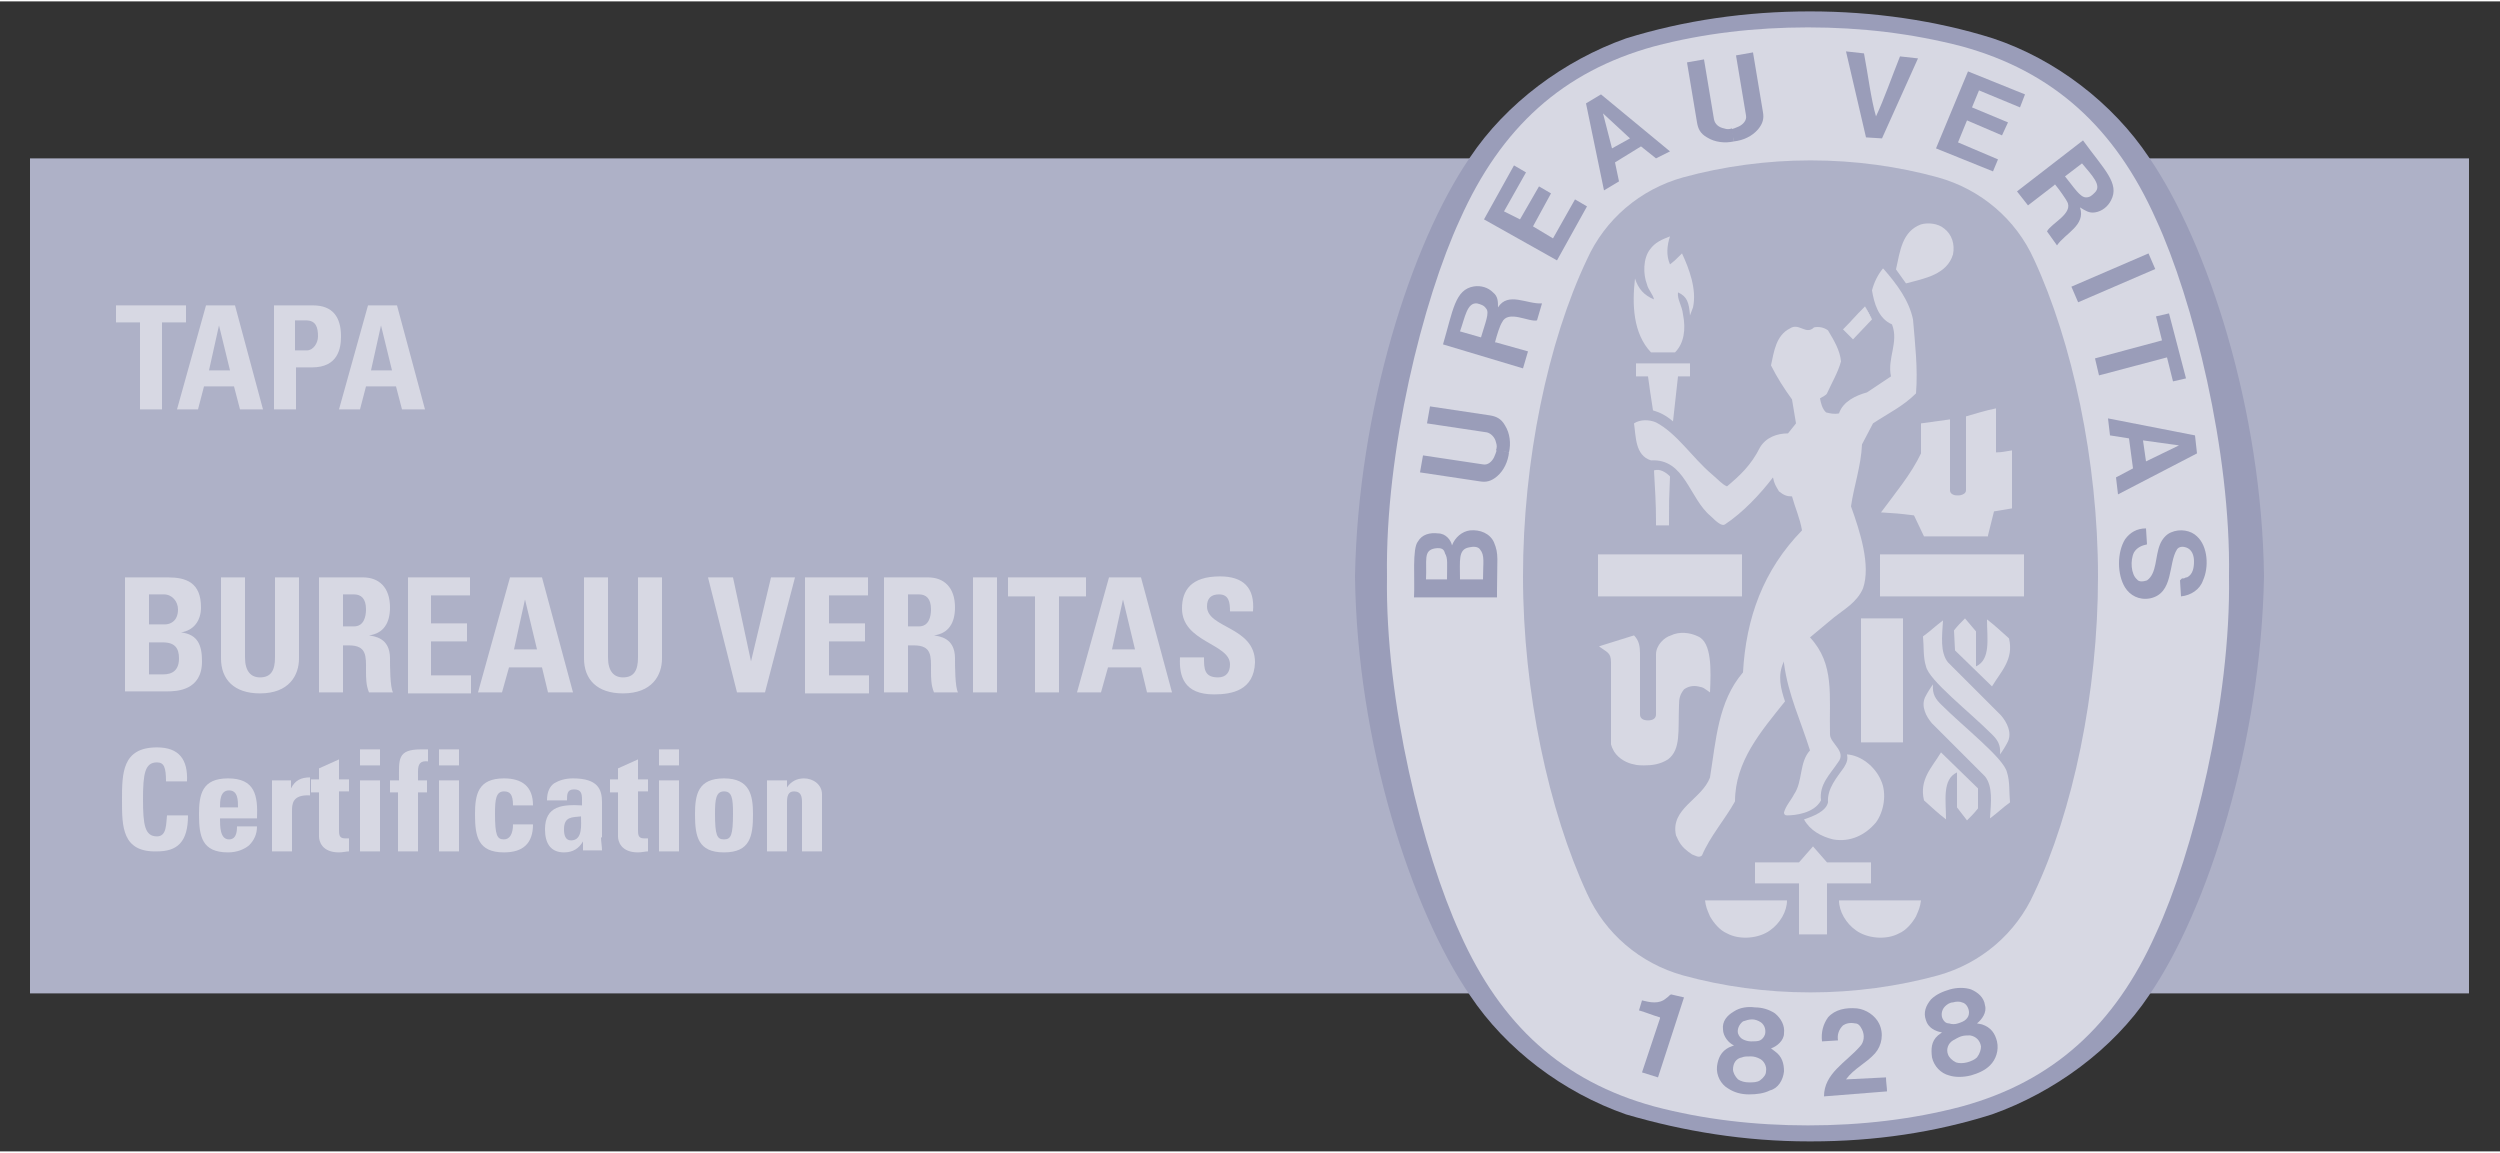<?xml version="1.0" encoding="utf-8"?>
<!-- Generator: Adobe Illustrator 23.0.3, SVG Export Plug-In . SVG Version: 6.00 Build 0)  -->
<svg xmlns="http://www.w3.org/2000/svg" xmlns:xlink="http://www.w3.org/1999/xlink" version="1.1" id="Ebene_1" x="0px" y="0px" viewBox="0 0 250 115" style="enable-background:new 0 0 250 115;" xml:space="preserve" width="180" height="83">
<rect x="0" y="0" width="250" height="115" fill="#333333" stroke="none"/>
<style type="text/css">
	.st0{fill:#AEB1C7;}
	.st1{enable-background:new    ;}
	.st2{fill:#D7D8E3;}
	.st3{fill:#9A9DB9;}
	.st4{fill:#FFFFFF;}
</style>
<g>
	<rect x="3" y="15.7" class="st0" width="243.9" height="83.5"/>
	<g class="st1">
		<path class="st2" d="M18.6,30.4v1.7h-2.4v8.7H14v-8.7h-2.4v-1.7H18.6z"/>
		<path class="st2" d="M17.7,40.8l2.9-10.4h2.9l2.8,10.4H24l-0.6-2.3h-3l-0.6,2.3H17.7z M21.9,32.4L21.9,32.4l-1,4.5H23L21.9,32.4z"/>
		<path class="st2" d="M27.4,30.4h3.9c2,0,2.8,1.2,2.8,3.1c0,1.2-0.3,3.1-2.9,3.1h-1.6v4.2h-2.2V30.4z M29.5,34.9h1.2    c0.6,0,1.1-0.7,1.1-1.4c0-0.9-0.2-1.6-1.2-1.6h-1.1V34.9z"/>
		<path class="st2" d="M33.9,40.8l2.9-10.4h2.9l2.8,10.4h-2.3l-0.6-2.3h-3L36,40.8H33.9z M38.1,32.4L38.1,32.4l-1,4.5h2.1L38.1,32.4    z"/>
	</g>
	<g class="st1">
		<path class="st2" d="M12.5,69.1V57.6h4.3c1.8,0,3.3,0.5,3.3,3c0,1.3-0.7,2.3-2,2.5v0c1.7,0.2,2.1,1.3,2.1,2.9c0,2.9-2.5,3-3.5,3    H12.5z M14.9,62.3h1.6c0.5,0,1.3-0.3,1.3-1.5c0-0.8-0.6-1.5-1.4-1.5h-1.5V62.3z M14.9,67.3h1.3c0.5,0,1.7,0,1.7-1.6    c0-1-0.4-1.6-1.6-1.6h-1.4V67.3z"/>
		<path class="st2" d="M29.9,57.6v8.1c0,1.7-1,3.5-3.9,3.5c-2.6,0-3.9-1.4-3.9-3.5v-8.1h2.4v8c0,1.4,0.6,2,1.5,2    c1.1,0,1.5-0.7,1.5-2v-8H29.9z"/>
		<path class="st2" d="M34.3,69.1h-2.4V57.6h4.4c1.6,0,2.7,1,2.7,3c0,1.5-0.6,2.6-2.1,2.8v0c0.5,0.1,2.1,0.2,2.1,2.3    c0,0.7,0,2.9,0.3,3.4h-2.4c-0.3-0.7-0.3-1.5-0.3-2.2c0-1.4,0.1-2.5-1.7-2.5h-0.6V69.1z M34.3,62.5h1.1c1,0,1.2-1,1.2-1.7    c0-1.1-0.5-1.5-1.2-1.5h-1.1V62.5z"/>
		<path class="st2" d="M40.8,69.1V57.6H47v1.8h-3.9v2.8h3.6v1.8h-3.6v3.4h4v1.8H40.8z"/>
		<path class="st2" d="M47.8,69.1L51,57.6h3.2l3.1,11.5h-2.5l-0.6-2.5h-3.3l-0.7,2.5H47.8z M52.5,59.8L52.5,59.8l-1.1,5h2.3    L52.5,59.8z"/>
		<path class="st2" d="M66.2,57.6v8.1c0,1.7-1,3.5-3.9,3.5c-2.6,0-3.9-1.4-3.9-3.5v-8.1h2.4v8c0,1.4,0.6,2,1.5,2    c1.1,0,1.5-0.7,1.5-2v-8H66.2z"/>
		<path class="st2" d="M70.8,57.6h2.5l1.8,8.4h0l2-8.4h2.4l-3,11.5h-2.8L70.8,57.6z"/>
		<path class="st2" d="M80.5,69.1V57.6h6.3v1.8h-3.9v2.8h3.6v1.8h-3.6v3.4h4v1.8H80.5z"/>
		<path class="st2" d="M90.8,69.1h-2.4V57.6h4.4c1.6,0,2.7,1,2.7,3c0,1.5-0.6,2.6-2.1,2.8v0c0.5,0.1,2.1,0.2,2.1,2.3    c0,0.7,0,2.9,0.3,3.4h-2.4c-0.3-0.7-0.3-1.5-0.3-2.2c0-1.4,0.1-2.5-1.7-2.5h-0.6V69.1z M90.8,62.5h1.1c1,0,1.2-1,1.2-1.7    c0-1.1-0.5-1.5-1.2-1.5h-1.1V62.5z"/>
		<path class="st2" d="M97.3,69.1V57.6h2.4v11.5H97.3z"/>
		<path class="st2" d="M108.6,57.6v1.9h-2.7v9.6h-2.4v-9.6h-2.7v-1.9H108.6z"/>
		<path class="st2" d="M107.7,69.1l3.2-11.5h3.2l3.1,11.5h-2.5l-0.6-2.5h-3.3l-0.7,2.5H107.7z M112.3,59.8L112.3,59.8l-1.1,5h2.3    L112.3,59.8z"/>
		<path class="st2" d="M121.4,69.3c-3,0-3.5-1.8-3.4-3.7h2.4c0,1.1,0,2,1.4,2c0.8,0,1.2-0.5,1.2-1.3c0-2.1-4.8-2.2-4.8-5.6    c0-1.8,0.9-3.2,3.8-3.2c2.3,0,3.5,1.1,3.3,3.5h-2.3c0-0.9-0.1-1.7-1.1-1.7c-0.8,0-1.2,0.4-1.2,1.2c0,2.2,4.8,2,4.8,5.6    C125.4,68.9,123.2,69.3,121.4,69.3z"/>
	</g>
	<g class="st1">
		<path class="st2" d="M12.2,79.9c0-2.7,0-5.3,3.5-5.3c2.2,0,3.1,1.2,3,3.4h-2.1c0-1.4-0.2-1.9-0.9-1.9c-1.2,0-1.4,1.1-1.4,3.7    c0,2.6,0.2,3.7,1.4,3.7c1,0,0.9-1.3,1-2.1h2.1c0,2.7-1.1,3.6-3.1,3.6C12.2,85.1,12.2,82.5,12.2,79.9z"/>
		<path class="st2" d="M22,81.7c0,0.8,0,2.1,0.9,2.1c0.7,0,0.8-0.7,0.8-1.3h2c0,0.8-0.3,1.4-0.8,1.9c-0.5,0.4-1.2,0.7-2.1,0.7    c-2.6,0-2.9-1.6-2.9-3.8c0-2,0.3-3.6,2.9-3.6c2.7,0,3,1.7,2.9,4H22z M23.8,80.6c0-0.7,0-1.7-0.9-1.7c-0.9,0-0.9,1.1-0.9,1.7H23.8z    "/>
		<path class="st2" d="M29.1,77.8v0.9h0c0.4-0.8,1-1.1,1.9-1.1v1.8c-1.8-0.1-1.8,0.9-1.8,1.6V85h-2v-7.1H29.1z"/>
		<path class="st2" d="M31.1,77.8h0.8v-1.1l2-0.9v2h1v1.2h-1v3.8c0,0.5,0,0.9,0.6,0.9c0.1,0,0.3,0,0.4,0V85c-0.3,0-0.6,0.1-1,0.1    c-1.7,0-2-1.1-2-1.6v-4.4h-0.8V77.8z"/>
		<path class="st2" d="M38,74.8v1.6h-2v-1.6H38z M38,85h-2v-7.1h2V85z"/>
		<path class="st2" d="M42.8,76c-0.8-0.1-1,0.3-1,1v0.9h0.9v1.2h-0.9V85h-2v-5.9H39v-1.2h0.9c0-2.1-0.2-3.1,2.2-3.1    c0.2,0,0.5,0,0.7,0V76z"/>
		<path class="st2" d="M45.9,74.8v1.6h-2v-1.6H45.9z M45.9,85h-2v-7.1h2V85z"/>
		<path class="st2" d="M51.3,80.4c0-1.1-0.3-1.4-0.9-1.4c-0.8,0-0.9,0.8-0.9,2.2c0,2.2,0.2,2.6,0.9,2.6c0.6,0,0.9-0.6,0.9-1.5h2    c0,1.9-1,2.8-2.9,2.8c-2.6,0-2.9-1.6-2.9-3.8c0-2,0.3-3.6,2.9-3.6c1.8,0,2.9,0.8,2.9,2.7H51.3z"/>
		<path class="st2" d="M60.1,83.6c0,0.4,0.1,0.9,0.1,1.3h-1.9L58.3,84h0c-0.4,0.7-1,1.1-1.9,1.1c-1.4,0-1.9-1-1.9-2.3    c0-2.4,1.8-2.5,3.7-2.4v-0.6c0-0.6-0.1-1-0.8-1c-0.7,0-0.7,0.5-0.7,1.1h-2c0-0.9,0.3-1.4,0.7-1.7c0.5-0.3,1.1-0.5,1.9-0.5    c2.5,0,2.9,1.1,2.9,2.4V83.6z M56.4,82.8c0,0.5,0.1,1.1,0.7,1.1c1.2,0,1-1.6,1-2.4C57.2,81.6,56.4,81.5,56.4,82.8z"/>
		<path class="st2" d="M61,77.8h0.8v-1.1l2-0.9v2h1v1.2h-1v3.8c0,0.5,0,0.9,0.6,0.9c0.1,0,0.3,0,0.4,0V85c-0.3,0-0.6,0.1-1,0.1    c-1.7,0-2-1.1-2-1.6v-4.4H61V77.8z"/>
		<path class="st2" d="M67.9,74.8v1.6h-2v-1.6H67.9z M67.9,85h-2v-7.1h2V85z"/>
		<path class="st2" d="M69.5,81.3c0-2,0.3-3.6,2.9-3.6s2.9,1.7,2.9,3.6c0,2.2-0.3,3.8-2.9,3.8S69.5,83.5,69.5,81.3z M73.3,81.2    c0-1.5-0.1-2.2-0.9-2.2s-0.9,0.8-0.9,2.2c0,2.2,0.2,2.6,0.9,2.6C73.1,83.8,73.3,83.4,73.3,81.2z"/>
		<path class="st2" d="M78.7,78.6L78.7,78.6c0.4-0.6,1-0.9,1.7-0.9c0.9,0,1.8,0.6,1.8,1.6V85h-2v-4.9c0-0.6-0.1-1.1-0.8-1.1    c-0.6,0-0.7,0.5-0.7,1.1V85h-2v-7.1h2V78.6z"/>
	</g>
	<g>
		<path class="st3" d="M181,114h0.1c6.4,0,12.4-0.9,18.1-2.7l0,0c6.2-2.2,12.1-6.5,15.7-11.9l0,0c5.9-8.6,11.2-25.3,11.5-41.9v0    c-0.2-16.6-5.6-33.3-11.5-41.9l0,0c-3.6-5.4-9.3-9.8-15.6-11.9l0,0C193.6,1.9,187.3,1,181,1l0,0c-6.4,0-12.6,0.9-18.4,2.7l0,0    c-6.2,2.2-12,6.5-15.6,11.9l0,0c-5.9,8.6-11.2,25.3-11.5,41.9v0c0.2,16.6,5.6,33.3,11.5,41.9l0,0c3.6,5.4,9.3,9.7,15.6,11.9l0,0    c5.8,1.7,11.9,2.7,18.3,2.7H181z"/>
		<path class="st2" d="M222.9,57.5c0.2,12.5-3.6,27.7-7.3,35.7c-4.1,9.2-10.3,14.8-19.4,17.3c-4.9,1.3-10.1,1.9-15.4,1.9l0,0    c-5.3,0-10.5-0.6-15.4-1.9c-9.1-2.5-15.3-8.1-19.4-17.3c-3.7-8.1-7.5-23.2-7.3-35.7l0,0c-0.2-12.5,3.6-27.7,7.3-35.7    c4.1-9.2,10.3-14.8,19.4-17.3c4.9-1.3,10.1-1.9,15.4-1.9l0,0c5.3,0,10.4,0.6,15.4,1.9c9.1,2.5,15.3,8.1,19.4,17.3    C219.3,29.8,223.1,45,222.9,57.5L222.9,57.5z"/>
		<path class="st0" d="M181.1,15.9c4.4,0,8.7,0.6,12.7,1.7l0,0c4.3,1.2,7.8,4.2,9.6,8.2c3.8,8.2,6.4,20.1,6.4,31.7l0,0    c0,11.6-2.5,23.5-6.4,31.7c-1.8,4-5.3,7-9.6,8.2l0,0c-4,1.1-8.4,1.7-12.7,1.7h-0.1c-4.4,0-8.7-0.6-12.7-1.7l0,0    c-4.3-1.2-7.8-4.2-9.6-8.2c-3.8-8.2-6.4-20.1-6.4-31.7l0,0c0-11.6,2.5-23.5,6.4-31.7c1.8-4,5.3-7,9.6-8.2l0,0    c4-1.1,8.4-1.7,12.7-1.7C180.9,15.9,181.1,15.9,181.1,15.9z"/>
		<path class="st4" d="M187.2,31.8c-0.6-1-0.1-0.1-0.7-1.3"/>
		<rect x="159.8" y="55.3" class="st2" width="14.4" height="4.2"/>
		<g>
			<path class="st2" d="M171,91.5c-0.3-0.7-0.4-0.9-0.5-1.6c3,0,5,0,8.2,0c0,1.1-0.7,2.3-1.7,3c-1.1,0.8-3,1-4.3,0.3     C172,92.9,171.4,92.2,171,91.5z"/>
			<path class="st2" d="M179.9,88.2l-4.4,0v-2.1l4.4,0l1.4-1.6c0.7,0.8,0.7,0.8,1.4,1.6h4.4v2.1l-4.4,0c0,2.2,0,2.5,0,5.1     c-0.9,0-2,0-2.8,0L179.9,88.2L179.9,88.2z"/>
			<path class="st2" d="M180.4,81.8c0.9-0.3,2.2-0.8,2.4-1.7c-0.1-1.4,0.9-2.5,1.6-3.5c0.3-0.5,0.4-0.8,0.3-1.3     c1.4,0.1,2.8,1.2,3.4,2.6c0.6,1.3,0.3,3.1-0.5,4.2c-1.1,1.3-2.6,2-4.3,1.7C182.1,83.5,181,82.9,180.4,81.8z"/>
			<path class="st2" d="M169.8,63.5c-0.8-0.4-1.9-0.5-2.7-0.1c-0.7,0.2-1.5,1-1.5,1.9c0,2.5,0,3.3,0,6c0,0.4-0.3,0.6-0.8,0.6     c-0.5,0-0.8-0.2-0.8-0.6v-6.1c0-0.7-0.1-1.3-0.6-1.8l-3.2,1l-0.3,0.1c0.8,0.6,1.2,0.6,1.2,1.6l0,7.8l0,0.4l0.1,0.3l0.1,0.2     l0.1,0.2c0.5,0.8,1.4,1.2,2,1.3c0.3,0.1,0.8,0.1,1,0.1c0.8,0,1.6-0.1,2.4-0.6c1.3-1,1-2.8,1.1-5.4c0-0.7,0.1-1.1,0.5-1.6     c0.4-0.3,0.9-0.4,1.4-0.3c0.6,0.1,0.6,0.2,1.2,0.6C171.1,66.9,171.2,64.1,169.8,63.5z"/>
			<path class="st2" d="M199.2,73.3c-2.3-2.3-6.3-5.4-6.6-6.8c-0.3-0.9-0.2-2-0.3-3c0.7-0.5,1.2-1,2-1.6c-0.1,1.6-0.3,3.2,0.5,4.2     c1.9,1.9,3.6,3.6,5.3,5.3c0.6,0.7,1.1,1.7,0.7,2.6c-0.2,0.4-0.5,0.9-0.8,1.3C200.1,74.3,199.7,73.8,199.2,73.3z"/>
			<path class="st2" d="M186.1,61.7c1.8,0,2.3,0,4.2,0v12.4h-4.2L186.1,61.7z"/>
			<path class="st2" d="M195.4,62.9c0.4-0.5,0.6-0.7,1.1-1.2l1.1,1.3v3.5l0,0c1.5-0.7,1.1-2.8,1.1-4.7c0.9,0.7,1.3,1.1,2.2,1.9     c0.5,2.1-0.8,3.3-1.7,4.8l-3.7-3.6L195.4,62.9L195.4,62.9z"/>
			<path class="st2" d="M198.8,53.4l0.6-2.4l1.8-0.3l0-5.8c-0.7,0.1-1,0.2-1.6,0.2v-4.4c-1,0.2-2,0.5-3,0.8v7.4l0,0     c0,0.4-0.6,0.5-0.7,0.5h-0.2c-0.4,0-0.7-0.2-0.7-0.5c0-2.7,0-4.6,0-7.1l-2.9,0.4v3c-1,2.1-2.6,4-4,5.9c1.6,0.1,1.7,0.1,3.3,0.3     l1,2.1H198.8z"/>
			<path class="st2" d="M165.6,52c0-1.9-0.1-3.2-0.2-5.1c0.6-0.2,1.2,0.2,1.6,0.6c-0.1,2.4-0.1,2.4-0.1,4.9h-1.3L165.6,52z"/>
			<path class="st2" d="M165.3,40.9c-0.3-1.9-0.3-2-0.5-3.4c-0.5,0-0.6,0-1.2,0v-1.3c2.1,0,3.3,0,5.4,0l0,1.3c-0.5,0-0.7,0-1.2,0     l-0.5,4.5C166.6,41.4,166,41.1,165.3,40.9z"/>
			<path class="st2" d="M165.1,35.1c-1.8-1.9-1.9-4.8-1.6-7.4l0,0c0.3,1,0.9,1.7,1.9,2.1c-0.1-0.5-0.6-1-0.7-1.5     c-0.4-1-0.4-2.6,0.3-3.5c0.5-0.7,1.2-1,2-1.3c-0.3,0.9-0.4,1.9,0,2.8c0.5-0.4,0.5-0.4,0.9-0.8c0.1-0.1,0.2-0.2,0.3-0.3     c0.7,1.5,1.5,3.6,1.1,5.4l-0.3,0.8c-0.1-1.3-0.3-1.9-1.2-2.3c-0.1,0.7,0.4,1.3,0.5,2.2c0.3,1.5,0.1,2.9-0.8,3.8L165.1,35.1     L165.1,35.1z"/>
			<g>
				<path class="st2" d="M187.2,31.8l-1.9,2c-0.5-0.5-0.5-0.5-1-1c1-1,1-1.1,2.2-2.3"/>
			</g>
			<path class="st2" d="M189.6,26.8c0.4-1.8,0.6-3.8,2.5-4.5c0.7-0.2,1.7-0.1,2.3,0.4c0.8,0.6,1.1,1.6,0.9,2.6     c-0.6,2-2.8,2.4-4.7,2.9L189.6,26.8z"/>
			<polygon class="st2" points="202.4,55.3 202.4,59.5 188,59.5 188,55.3    "/>
			<path class="st2" d="M167.6,83.4c-0.6-2.7,2.6-3.6,3.4-5.8c0.6-3.7,0.8-7.6,3.3-10.5c0.3-5.4,2-10.2,5.9-14.2     c-0.2-1.2-0.7-2.3-1-3.4c-0.5,0-0.8-0.1-1.3-0.5c-0.3-0.5-0.5-0.8-0.6-1.4c-1.3,1.7-3,3.5-4.8,4.7c-0.3,0.2-0.8-0.2-1.4-0.8     c-2.2-1.8-2.6-5.8-6-5.6c-1.6-0.5-1.5-2.4-1.7-3.7c0.6-0.4,1.5-0.4,2.2-0.1c2.1,1.1,3.6,3.5,5.6,5.2c0.5,0.4,1,1,1.5,1.2     c1.3-1.1,2.4-2.1,3.3-3.9c0.6-1,1.7-1.4,2.8-1.4l0.8-1l-0.4-2.4c-0.8-1.1-1.5-2.2-2.1-3.4c0.3-1.4,0.5-3,1.9-3.7     c0.9-0.6,1.6,0.7,2.4-0.1c0.5-0.1,1,0,1.4,0.3c0.6,1,1.2,2,1.3,3.1c-0.3,1.1-0.9,2.1-1.4,3.2c-0.1,0.2-0.4,0.3-0.7,0.5     c0.1,0.5,0.2,1,0.6,1.4c0.4,0.1,0.8,0.2,1.3,0.1c0.4-1.2,1.7-1.8,2.8-2.1l2.4-1.6c-0.4-1.8,0.8-3.4,0.1-5.2     c-1.4-0.6-1.8-2.2-2-3.4c0.2-0.8,0.6-1.6,1.1-2.2l0.1,0.1c1.3,1.5,2.5,3.1,2.9,5c0.2,2.4,0.5,4.9,0.3,7.4c-1.3,1.3-2.8,2-4.3,3     l-1.1,2.1c-0.1,2.2-0.8,4.1-1.1,6.2c0.9,2.5,2,5.9,1.2,8.2c-0.6,1.4-1.9,2.1-2.9,2.9l-2.4,2c2.5,2.7,1.9,5.8,2,9.7     c0,0.9,1.7,1.7,0.8,2.8c-0.8,1.2-1.9,2.2-1.7,3.8c-0.7,1.3-2.6,1.5-3.4,1.5c-0.2,0-0.3-0.1-0.3-0.3c0.2-0.7,0.7-1.2,1-1.8     c0.9-1.3,0.5-3.2,1.6-4.4c-0.9-2.9-2.2-5.6-2.6-8.7l0-0.2c-0.7,1.4-0.3,2.8,0.1,4c-2.4,3-5,6-5,10c-1,1.8-2.5,3.5-3.3,5.4     c-0.3,0.3-0.7,0-1-0.1C168,84.5,167.9,84,167.6,83.4z"/>
			<path class="st2" d="M194.1,70.3c2.3,2.3,6.3,5.4,6.6,6.8c0.3,0.9,0.2,2,0.3,3c-0.7,0.5-1.2,1-2,1.6c0.1-1.6,0.3-3.2-0.5-4.2     c-1.9-1.9-3.6-3.6-5.3-5.3c-0.6-0.7-1.1-1.7-0.7-2.6c0.2-0.4,0.5-0.9,0.8-1.3C193.2,69.3,193.6,69.8,194.1,70.3z"/>
			<path class="st2" d="M197.8,80.7c-0.4,0.5-0.6,0.7-1.1,1.2l-1-1.3v-3.5l0,0c-1.5,0.7-1.1,2.8-1.1,4.7c-0.9-0.7-1.3-1.1-2.2-1.9     c-0.5-2.1,0.8-3.3,1.7-4.8l3.7,3.6L197.8,80.7L197.8,80.7z"/>
			<path class="st2" d="M191.6,91.5c0.3-0.7,0.4-0.9,0.5-1.6c-3,0-5,0-8.2,0c0,1.1,0.7,2.3,1.7,3c1.1,0.8,3,1,4.3,0.3     C190.6,92.9,191.2,92.2,191.6,91.5z"/>
		</g>
		<g>
			<g>
				<path class="st3" d="M182.4,109.5c0-2.3,2.2-3.4,3.6-5c0.4-0.4,0.5-1.1,0.2-1.7c-0.2-0.4-0.4-0.6-0.7-0.6      c-0.5-0.1-0.9,0-1.2,0.2c-0.4,0.4-0.6,0.9-0.5,1.5l-1.6,0.1c-0.1-0.9,0.1-1.7,0.6-2.4c0.7-0.8,1.8-1,2.9-0.9      c0.9,0.1,1.8,0.7,2.2,1.5c0.5,1,0.3,2.2-0.4,3c-0.9,1-2.1,1.5-2.9,2.6l4-0.2c0,0.5,0.1,1,0.1,1.4L182.4,109.5z"/>
				<path class="st3" d="M168.4,99.6L168.4,99.6l-2.6,8l-1.6-0.5l1.8-5.4l0-0.1c-0.7-0.2-1.4-0.5-2.1-0.7l0.3-1      c0.8,0.2,1.7,0.4,2.4-0.2c0.3-0.2,0.3-0.3,0.5-0.4L168.4,99.6z"/>
				<g>
					<path class="st3" d="M199.7,104c-0.2-0.8-0.6-1.4-1.5-1.7l-0.5-0.1c0.5-0.4,1-1.1,0.8-1.8c-0.1-0.8-0.7-1.3-1.4-1.6       c-0.6-0.2-1.4-0.2-2.1,0c-0.7,0.2-1.4,0.5-1.9,1c-0.5,0.6-0.8,1.3-0.5,2.1c0.2,0.7,0.9,1.1,1.6,1.2l-0.4,0.3       c-0.7,0.6-0.7,1.4-0.6,2.2c0.2,0.9,0.9,1.6,1.7,1.8c0.6,0.2,1.4,0.2,2.2,0c0.7-0.2,1.4-0.5,1.9-1       C199.6,105.8,199.9,104.9,199.7,104z M194.3,101.8c-0.2-0.3-0.2-0.9,0.2-1.3c0.2-0.2,0.5-0.4,0.8-0.4c0.3-0.1,0.7-0.1,0.9,0       c0.5,0.1,0.7,0.7,0.7,1c0,0.3-0.1,0.5-0.3,0.7c-0.2,0.2-0.5,0.3-0.8,0.4c-0.3,0.1-0.6,0.1-0.9,0       C194.6,102.2,194.4,102,194.3,101.8z M197.7,105.6c-0.2,0.2-0.6,0.4-1,0.5c-0.4,0.1-0.8,0.1-1.1,0c-0.4-0.2-0.7-0.5-0.8-0.8       c-0.2-0.5,0-1.1,0.5-1.4c0.2-0.1,0.5-0.3,0.8-0.4l0,0c0.3-0.1,0.6-0.1,0.9-0.1c0.6,0.1,1,0.5,1.1,1.1       C198.1,104.8,198,105.2,197.7,105.6z"/>
				</g>
				<g>
					<path class="st3" d="M178.4,107c0-0.8-0.2-1.5-0.9-2l-0.4-0.3c0.6-0.2,1.3-0.8,1.3-1.5c0.1-0.8-0.3-1.5-0.9-2       c-0.6-0.4-1.3-0.6-2-0.6c-0.7-0.1-1.5,0-2.1,0.4c-0.7,0.4-1.2,1-1.1,1.8c0,0.7,0.6,1.4,1.1,1.6l-0.5,0.2       c-0.8,0.4-1.1,1.1-1.2,1.9c-0.1,0.9,0.4,1.8,1.1,2.2c0.6,0.4,1.3,0.6,2.1,0.6c0.8,0,1.5-0.1,2.1-0.4       C177.8,108.7,178.3,107.9,178.4,107z M173.8,103.2c-0.1-0.4,0.1-0.9,0.5-1.2c0.3-0.1,0.6-0.2,0.9-0.2c0.3,0,0.6,0.1,0.9,0.3       c0.4,0.3,0.5,0.8,0.4,1.2c-0.1,0.3-0.3,0.5-0.5,0.6c-0.2,0.1-0.6,0.1-0.9,0.1c-0.3,0-0.6-0.1-0.8-0.2       C174.1,103.7,173.9,103.5,173.8,103.2z M176,107.9c-0.3,0.2-0.7,0.2-1.1,0.2c-0.4,0-0.8-0.1-1.1-0.3c-0.3-0.3-0.5-0.7-0.5-1       c0-0.6,0.3-1.1,0.9-1.2c0.2-0.1,0.5-0.1,0.9-0.1l0,0c0.3,0,0.6,0.1,0.8,0.2c0.5,0.2,0.8,0.8,0.7,1.3       C176.6,107.3,176.4,107.6,176,107.9z"/>
				</g>
			</g>
			<g>
				
					<rect x="207.2" y="26.8" transform="matrix(0.918 -0.396 0.396 0.918 6.317 85.978)" class="st3" width="8.4" height="1.7"/>
				<path class="st3" d="M186.6,13.6l-2-8.6l1.8,0.2c0.4,2.1,0.7,4.6,1.2,6.3c0.8-1.7,1.6-4,2.4-6l1.8,0.2l-3.6,8L186.6,13.6z"/>
				<polygon class="st3" points="153.9,18.5 152,21.8 150.4,21 152.6,17.1 151.4,16.4 148.4,21.8 155.7,25.9 158.7,20.5 157.5,19.8       155.3,23.7 153.3,22.5 155.1,19.2     "/>
				<path class="st3" d="M149.4,54.1c-0.4-0.9-1.4-1.3-2.4-1.2c-0.8,0.1-1.5,0.7-1.8,1.5c-0.1-0.5-0.6-1.2-1.4-1.2      c-0.8-0.1-1.6,0.1-2,0.8c-0.6,0.7-0.3,3.8-0.4,5.6l8.3,0l0-0.6C149.7,55.7,149.9,55.3,149.4,54.1z M144.7,57.8l-2.1,0      c0.1-1.9-0.3-2.9,0.9-3.1c0.7-0.1,0.9,0.1,1,0.5C144.8,55.7,144.7,56.2,144.7,57.8z M148.3,57.8l-2.3,0h0c0-1.9-0.2-3,0.9-3.2      c0.4-0.1,0.9-0.1,1.1,0.2C148.5,55.4,148.3,56.1,148.3,57.8z"/>
				<polygon class="st3" points="215.6,31.5 216.9,31.2 218.6,37.7 217.3,38 216.7,35.6 209.9,37.4 209.5,35.7 216.2,33.9     "/>
				<g>
					<path class="st3" d="M173.4,14c-0.9,0.2-1.9,0.1-2.7-0.4c-0.7-0.4-0.9-0.9-1-1.5l-1-6l1.7-0.3l1,6c0.1,0.5,0.5,0.8,1,0.9       c0.3,0.1,0.5,0.1,0.8,0"/>
					<path class="st3" d="M173.4,14c0.9-0.1,1.8-0.5,2.4-1.2c0.5-0.6,0.6-1.1,0.5-1.7l-1-6l-1.7,0.3l1,6c0.1,0.5-0.3,0.9-0.7,1.1       c-0.2,0.1-0.5,0.2-0.8,0.3"/>
				</g>
				<g>
					<path class="st3" d="M219.5,43.4l-8.7-1.7l0.2,1.7l1.9,0.3l0.4,3l-1.7,0.9l0.2,1.7l7.9-4.1L219.5,43.4z M214.6,46l-0.3-2.1       l3.6,0.5l0,0l0,0l0,0l0,0L214.6,46z"/>
				</g>
				<path class="st3" d="M218.2,57.7l0.2,0l0.2-0.1l0.1,0c0.6-0.3,0.7-1,0.7-1.6c0-0.6-0.2-1.2-0.8-1.4c-0.3-0.1-0.7-0.1-0.9,0.2      c-0.9,1.4-0.3,4.4-2.7,4.9c-1.1,0.2-2-0.3-2.5-1.1c-0.8-1.3-0.8-3.5,0-4.8c0.5-0.7,1.2-1.1,2.1-1.1l0.1,1.6      c-0.5,0.1-1,0.3-1.3,0.8c-0.4,0.8-0.3,2.2,0.3,2.7c0.2,0.3,0.7,0.2,1,0.1c1-0.7,0.8-2.4,1.3-3.6c0.2-0.5,0.6-1,1.1-1.2      c0.9-0.4,2-0.2,2.6,0.4c1.1,1,1.2,3.1,0.6,4.4c-0.3,0.9-1.2,1.5-2.2,1.6l-0.1-1.6L218.2,57.7z"/>
				<g>
					<path class="st3" d="M150.9,45.1c-0.1,0.9-0.5,1.8-1.2,2.4c-0.6,0.5-1.1,0.6-1.7,0.5l-6-0.9l0.3-1.7l6,0.9       c0.5,0.1,0.9-0.3,1.1-0.7c0.1-0.2,0.2-0.5,0.3-0.8"/>
					<path class="st3" d="M150.9,45.1c0.2-0.9,0.1-1.9-0.4-2.7c-0.4-0.7-0.9-0.9-1.5-1l-6-0.9l-0.3,1.7l6,0.9c0.4,0.1,0.8,0.5,0.9,1       c0.1,0.3,0.1,0.5,0,0.8"/>
				</g>
				<g>
					<path class="st3" d="M160.1,9.3l-1.5,0.9l1.8,8.7l1.5-0.9l-0.4-1.9l2.6-1.6l1.5,1.2L167,15L160.1,9.3z M161.2,14.7l-0.9-3.5       l0,0l0,0l0,0l0,0l2.7,2.5L161.2,14.7z"/>
				</g>
				<polygon class="st3" points="200.8,12.1 197.2,10.6 197.9,8.9 202,10.6 202.5,9.3 196.8,7 193.6,14.7 199.3,17 199.8,15.8       195.8,14.1 196.7,11.9 200.2,13.4     "/>
				<path class="st3" d="M149.8,30.6c0-0.6,0-1.1-0.5-1.5c-0.5-0.5-1.2-0.7-1.9-0.6c-1.9,0.3-2.1,2.4-3.1,5.8l8,2.4l0.5-1.7      l-3.2-0.9l-0.1,0c0.2-0.8,0.5-1.7,0.7-2c0.6-1.3,2.7,0,3.5-0.2l0.5-1.7C152.7,30.3,150.8,29,149.8,30.6z M148.1,33.6l-2.1-0.6      c0.5-1.4,0.7-2.9,1.7-2.8c0.4,0.1,0.7,0.2,0.9,0.5C149,31.1,148.5,32.2,148.1,33.6z"/>
				<path class="st3" d="M208.3,13.9l-6.6,5.1l1.1,1.4l2.6-2l0.1-0.1c0.5,0.6,1.1,1.5,1.2,1.7c0.7,1.2-1.6,2.2-2,3l1,1.4      c0.8-1.2,2.9-2,2.3-3.8c0.5,0.3,0.9,0.6,1.5,0.5c0.7-0.1,1.3-0.6,1.6-1.2C212,18.2,210.4,16.8,208.3,13.9z M209.5,19.1      c-0.3,0.3-0.5,0.5-0.9,0.5c-0.6,0-1.2-1-2.1-2.1l1.7-1.3C209.2,17.4,210.2,18.4,209.5,19.1z"/>
			</g>
		</g>
	</g>
</g>
</svg>
